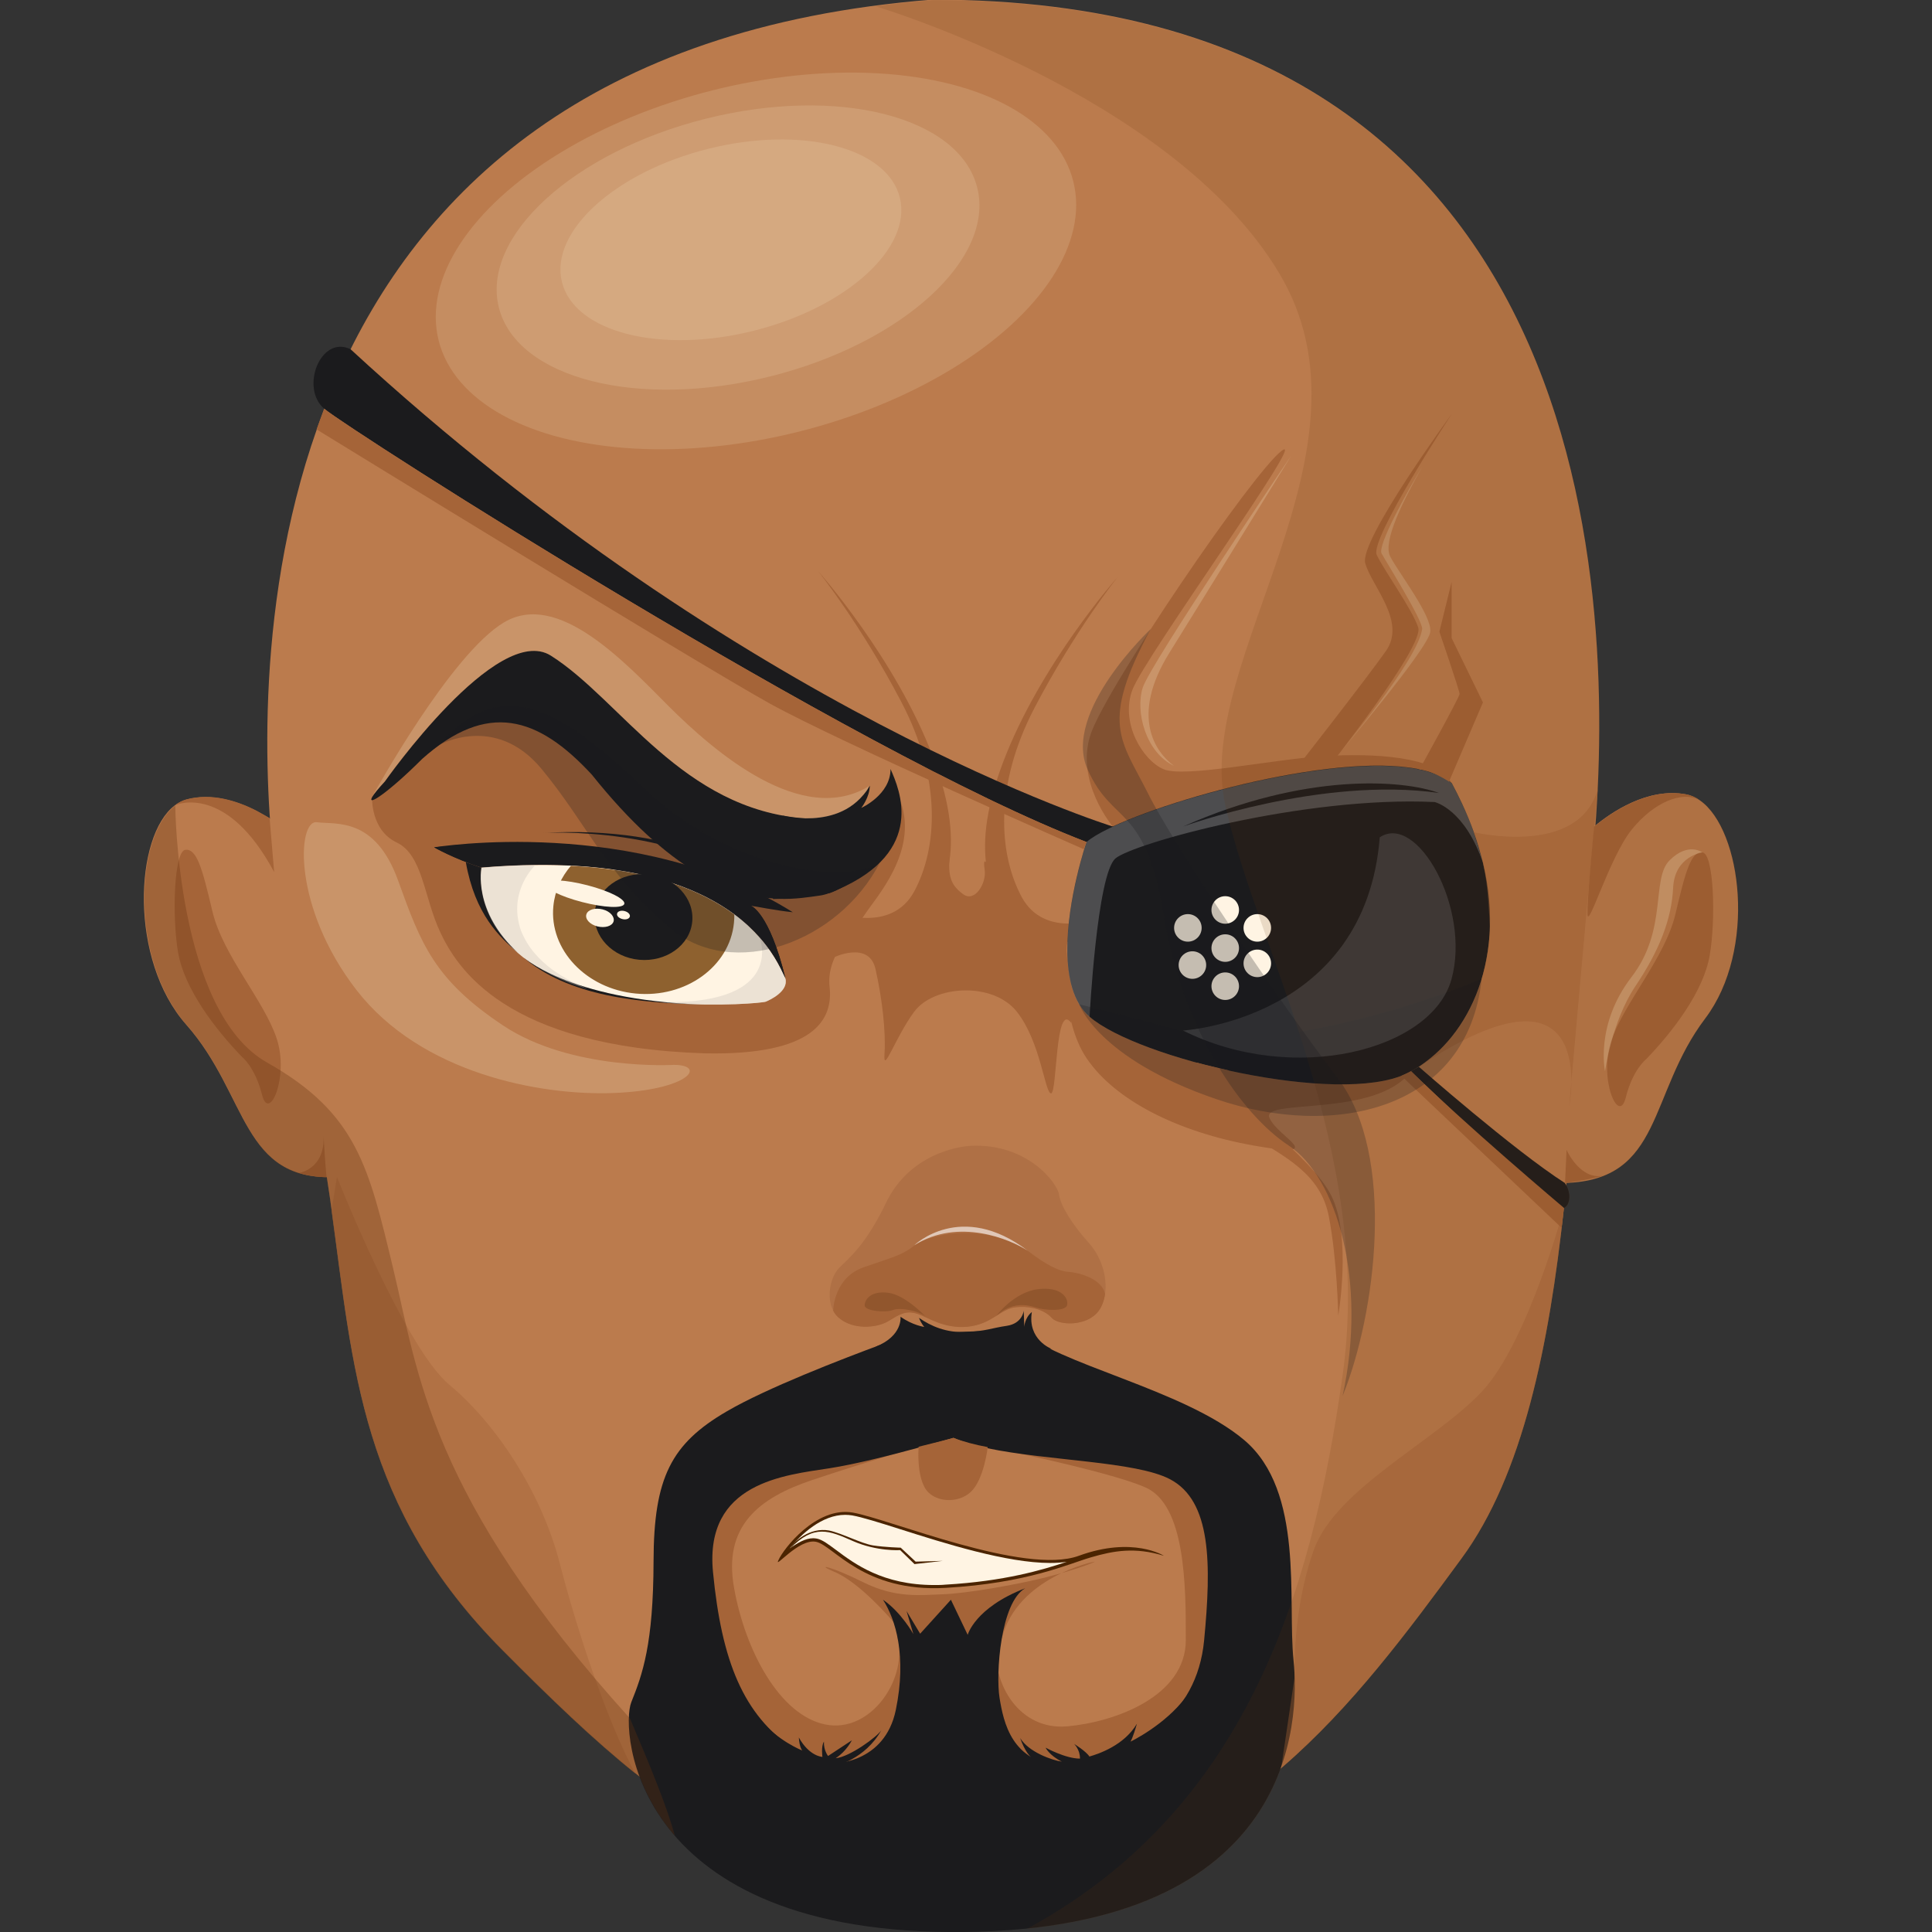 <?xml version="1.0" encoding="utf-8"?>
<!-- Generator: Adobe Illustrator 21.1.0, SVG Export Plug-In . SVG Version: 6.00 Build 0)  -->
<svg version="1.1" id="Слой_1" xmlns="http://www.w3.org/2000/svg" xmlns:xlink="http://www.w3.org/1999/xlink" x="0px" y="0px"
	 viewBox="0 0 1024 1024" style="enable-background:new 0 0 1024 1024;" xml:space="preserve">
<rect x="0" y="0" width="1024" height="1024" fill="#333333" stroke="none"/>
<style type="text/css">
	.st0{fill:#BB7B4D;}
	.st1{fill:#A56438;}
	.st2{fill:#AF7045;}
	.st3{fill:#91562D;}
	.st4{opacity:0.61;fill:#FFFFFF;}
	.st5{fill:#1B1B1D;}
	.st6{fill:#FFF4E3;}
	.st7{fill:#8E612F;}
	.st8{opacity:0.36;fill:#CCC4BC;}
	.st9{fill:#4B2400;}
	.st10{opacity:0.43;fill:#A56438;}
	.st11{opacity:0.22;fill:#FFFFFF;}
	.st12{opacity:0.21;fill:#FFF3D1;}
	.st13{opacity:0.48;fill:#A56438;}
	.st14{opacity:0.14;fill:#66320E;}
	.st15{opacity:0.31;fill:#66320E;}
	.st16{opacity:0.25;fill:#1B1B1D;}
	.st17{opacity:0.15;fill:#FFF3D1;}
	.st18{opacity:0.12;fill:#FFFFFF;}
</style>
<g>
	<path class="st0" d="M843.8,458.1c-5.8,56.4-8.3,120.9-14.9,182.2c0,0,0,0,0,0c-7.9,73-21.7,141.3-54.2,185.6
		c-28.6,39-58.3,79-94.9,110.6c-39.9,34.5-87.9,59.1-151.7,61.7c-86.7,3.5-137.6-15.4-191.3-58.3c-22.1-17.7-44.7-39.4-70.4-65.3
		c-75.3-75.8-79.1-149.8-90.6-233c-0.3-2.2-0.6-4.3-0.9-6.5c-1.3-9-2.7-18.1-4.3-27.4c-17.1-97.4-22.2-127.3-22.2-127.3
		s-2-10.4-3.8-28.1c0,0,0-0.1,0-0.1c-10-98.6-15-423.8,349.6-452.4C858.2-0.3,856.6,334.5,843.8,458.1z"/>
	<path class="st1" d="M197.2,422.4c0,0-0.9,17.5,13,24.1c13.9,6.6,14.4,28.9,23.1,47.5c8.7,18.6,34.2,61,140.6,64.3
		c57.9,1.1,67.7-18,65.8-35.2c-1.9-17.1,12.7-29.2,18.6-38.3s28.4-33.3,19.1-59.8c-36.8,31.4-107.3,36.9-132.1,2.7
		c-24.8-34.1-35.4-80.9-65.9-67.7C248.9,373.3,197.2,422.4,197.2,422.4z"/>
	<g>
		<path class="st2" d="M585.7,685.9C585.7,685.9,585.7,685.9,585.7,685.9c-0.5,3.4-1.6,6.4-3.3,8.8c-6.4,8.7-21.5,7.8-25,3.7
			c-3.5-4.1-11.2-6.6-19.2-5.6c-8,0.9-12.5,9-25.3,10.3c-12.9,1.2-20.9-5-26.9-6.9c-6.1-1.9-9.6,0.6-15.4,4.1
			c-5.8,3.4-18.3,4.7-26-1.9c-1.3-1.1-2.3-2.4-3-3.8c0,0,0,0,0,0c-3.8-7.2-1.3-18,3-22.4c5.1-5.3,14.3-11.9,25.8-36.3
			c14.4-27.6,44.1-28.6,44.1-28.6c30.5-1.4,46.1,20.2,46.8,25.8c0.7,5.6,6.7,15.6,16,25.9C584,666.6,587,677.2,585.7,685.9z"/>
		<path class="st1" d="M585.7,685.9C585.7,685.9,585.7,685.9,585.7,685.9c-0.5,3.4-1.6,6.4-3.3,8.8c-6.4,8.7-21.5,7.8-25,3.8
			c-2.1-2.4-5.7-4.3-9.9-5.2c-2.9-0.6-6.1-0.8-9.3-0.4c-8,0.9-12.5,9-25.3,10.3c-12.9,1.2-20.9-5-26.9-6.9
			c-6.1-1.9-9.6,0.6-15.4,4.1c-5.8,3.4-18.3,4.7-26-1.9c-1.3-1.1-2.3-2.4-3-3.8c0,0,0,0,0,0c0-0.9,0.6-17.6,16.1-23
			c16.1-5.6,20.2-6.3,27-11.6c6.7-5.3,35.8-13,60.1,2.9c9.6,7.3,16.1,10.7,21.4,11.1C571.3,674.4,584.1,677.5,585.7,685.9z"/>
		<path class="st3" d="M491.3,698.5c0,0-11.1-12.1-20.5-13.3c-9.4-1.2-12.5,3.7-12.5,6.7s11.2,4,15.1,2.4S488.6,695.1,491.3,698.5z"
			/>
		<path class="st3" d="M528.1,697.4c0,0,9.1-12.4,21.9-14.1c12.7-1.6,16.4,4.9,15.6,8.4c-0.7,3.5-11.9,2.9-16.6,1.3
			C544.3,691.4,536.1,690,528.1,697.4z"/>
		<path class="st4" d="M484.6,660c0,0,24.7-24,60.1,2.9C535.5,656.9,508.2,645.2,484.6,660z"/>
	</g>
	<path class="st5" d="M443.8,471.6c-0.1,0.1-0.3,0.1-0.4,0.2c-1.2,0.6-2.4,1.1-3.6,1.5c0,0,0,0-0.1,0h0c-1.9,0.7-3.7,1.2-5.4,1.4
		c-5.7,0.8-12.9,2-21.6,1.7c-1,0-2-0.1-3-0.2c-22.6-1.7-54.7-13.9-96-65.6c-28.7-31.1-55.5-39-89.9-8.4
		c-17.3,17.3-29.7,25.8-26.5,20.2c0,0,0,0,0,0v0c0.9-1.6,3.1-4.3,6.7-8.2c0,0,59.5-84.7,88-66.7c37.2,23.5,69.5,81.6,135,86.3
		c5.2,0.4,10.5,0.4,16.1,0.1c5.7-0.3,11.6-1,17.7-2.2C489.4,434.1,464.4,461.9,443.8,471.6z"/>
	<path class="st5" d="M443.8,471.6c-0.1,0.1-0.3,0.1-0.4,0.2c-1.2,0.5-2.4,1-3.6,1.5c0,0,0,0-0.1,0h0c-12.7,2.2-22.4,2.9-27,3.1
		c-2,0.1-3,0.1-3,0.1l0-0.2l3.7-31.7l1.4-12.4c0,0,5.1,1.4,12.2,1.5c9.3,0.1,21.8-1.9,30.6-12.4c0.3-0.3,0.5-0.6,0.8-1
		c0.3-0.3,0.5-0.7,0.8-1c0.2-0.3,0.4-0.6,0.6-0.9c0.1-0.2,0.3-0.4,0.4-0.7c0.3-0.4,0.5-0.9,0.8-1.3c0,6.1-4.5,11.8-4.5,11.8
		s15.5-6.9,15.5-20.6C476.8,418.4,491.1,451.2,443.8,471.6z"/>
	<g>
		<path class="st5" d="M230.1,449.1c0,0,105.7-11.8,181,32.2c-7.6-0.7-13.3-1.3-13.3-1.3s9.9,3.2,18.5,38.6
			c-4.3-8.2-24.8-70.4-161.1-58.8C240.4,455.1,230.1,449.1,230.1,449.1z"/>
		<path class="st5" d="M416.3,518.6c-4.3-8.2-24.8-70.4-161.1-58.8c-14.8-4.8-25.1-10.7-25.1-10.7s107.1-17.6,190.1,34.4
			c-7.6-0.7-22.3-3.5-22.3-3.5S407.7,483.2,416.3,518.6z"/>
		<path class="st6" d="M405.9,530.9c-1.4,0.6-24.4,2.8-52.1,0.6c-13.6-1.1-28.4-3.3-42.4-7.3c0,0,0,0,0,0c-3.2-0.9-6.4-2-9.5-3.1
			c-54.4-21.5-46.8-61.2-46.8-61.2c10.2-0.9,19.8-1.3,28.8-1.4c6.5-0.1,12.8,0.1,18.7,0.3c43.2,2.1,69.9,13.5,86.6,25.8
			c5.5,4.1,9.9,8.3,13.4,12.3l0,0l0,0c8.9,10.1,12.2,19,13.7,21.8C418,525.4,408.1,530,405.9,530.9z"/>
		<path class="st7" d="M389,489.2c-2.3,23.1-25.6,39.9-52,37.4s-46-23.3-43.7-46.4c0.8-8.1,4.2-15.4,9.3-21.3
			c43.2,2.1,69.9,13.5,86.6,25.8C389.2,486.1,389.2,487.6,389,489.2z"/>
		<path class="st5" d="M366.9,488.5c-1.2,12.5-13.8,21.5-28.1,20.2c-14.3-1.3-24.8-12.6-23.6-25.1c1.2-12.5,13.8-21.5,28.1-20.2
			C357.6,464.8,368.1,476,366.9,488.5z"/>
		<path class="st5" d="M255.2,459.9c0,0-4.9,23.2,19.7,45.4c-10.2-8.6-23.1-20.6-28-48.3C252.1,458.8,255.2,459.9,255.2,459.9z"/>
		<path class="st5" d="M276.3,506.5c0,0,24.3,23.5,95.5,25.9C340,531.5,301.1,528.6,276.3,506.5z"/>
		<path class="st5" d="M287.2,441.5c0,0,75.1-5.1,123,34.4C401.3,464.8,362.7,437,287.2,441.5z"/>
		<path class="st6" d="M330.9,479.1c-0.8,2.5-10.8,2-22.4-1c-11.6-3-20.3-7.4-19.6-9.9s10.8-2,22.4,1
			C322.9,472.2,331.6,476.6,330.9,479.1z"/>
		<path class="st6" d="M325.2,488.4c-0.8,2.5-4.6,3.6-8.6,2.6c-4-1-6.6-3.9-5.8-6.4s4.6-3.6,8.6-2.6
			C323.4,483,325.9,485.9,325.2,488.4z"/>
		<path class="st6" d="M333.8,485.9c-0.4,1.2-2.2,1.7-4,1.2c-1.9-0.5-3.1-1.8-2.7-3s2.2-1.7,4-1.2
			C333,483.4,334.2,484.8,333.8,485.9z"/>
		<path class="st8" d="M311.4,524.1c-3.2-0.9-6.4-2-9.5-3.1c-54.4-21.5-46.8-61.2-46.8-61.2c10.2-0.9,19.8-1.3,28.8-1.4
			c0,0-14.9,13.5-7.9,34.5C283.3,511.6,301.3,519.6,311.4,524.1z"/>
		<path class="st8" d="M405.9,530.9c-1.4,0.6-24.4,2.8-52.1,0.6c-0.2-0.1-0.4-0.2-0.6-0.3c62.5,0.3,49.8-33.3,49.4-34.3
			c8.9,10.1,12.2,19,13.7,21.8C418,525.4,408.1,530,405.9,530.9z"/>
	</g>
	<path class="st0" d="M178.6,623.8c-50.9,2.8-46.8-43.3-79.9-80.7c-30.4-34.4-27.4-100.1-6.1-116.2c0,0,0,0,0,0
		c1.9-1.4,3.9-2.5,6.1-3.1c13.3-3.6,26.8,0.7,37,5.9c2.6,1.3,5,2.7,7.1,4h0c6.2,3.9,10,7.3,10,7.3s0,0,0,0.1
		c1.5,17.7,3.2,28.1,3.2,28.1s4.3,29.9,18.8,127.3C176.3,605.7,177.5,614.8,178.6,623.8z"/>
	<path class="st0" d="M903.8,539.8c-30.4,40.1-22.2,85.7-74.3,87.2c0.3-9.1,0.8-18.3,1.4-27.6c6.3-98.2,8.1-128.4,8.1-128.4
		s0.8-10.5,0.8-28.3c0-0.1,0-0.1,0-0.1s1.8-1.9,5-4.5c0,0,0.1-0.1,0.2-0.1c8.9-7.4,28.2-20.7,48.5-17c2.7,0.5,5.2,1.6,7.6,3.3
		c0,0,0,0,0,0C923.2,439.9,931.2,503.5,903.8,539.8z"/>
	<path class="st5" d="M477.3,697.9c0,0,1.3,10.1-13.2,15.9c13.8,5.4,93.2,1.1,93.2,1.1s-12.8-4.8-10.4-19.5c-3.9,3.2-4,7.9-4,7.9
		l-0.3-8.6c0,0-0.6,6.7-8.9,8c-8.3,1.2-10.9,2.8-21.5,3.3s-18.8-3.1-25.1-7.5c1.3,3.3,2.8,4.8,2.8,4.8S483.8,702.5,477.3,697.9z"/>
	<path class="st5" d="M752,565.4c0,0,50.5,44.4,77.4,61.6c3.4,4.8,3.1,11.7-0.6,13.3c-3.7,1.6-81-72.5-81-72.5L752,565.4z"/>
	<path class="st9" d="M616.9,824.6c0,0-16.4-10.5-45.1,0c-28.7,10.5-100.4-19.5-119.8-22.9s-36.9,19.4-39.4,25.2
		c-2.6,5.3,10.8-11.7,20-9.7c9.2,2,25.1,26.9,68.6,24.4s65-12.7,77.1-16.2C590.3,821.9,601.6,819.9,616.9,824.6z"/>
	<path class="st6" d="M495.2,840.1c-27.3,0-42.2-11.2-52.1-18.6c-4.2-3.1-7.2-5.4-10.1-6c-0.6-0.1-1.3-0.2-2-0.2
		c-4.2,0-8.7,2.7-12.4,5.4c6-7.6,17.1-17.8,29.3-17.8c1.3,0,2.5,0.1,3.8,0.3c5.1,0.9,14.4,3.8,25.1,7.2c23.9,7.6,56.7,18,79.8,18
		c3.2,0,6.1-0.2,8.8-0.6c-12.9,4.3-33,10.3-64.4,12.1C499.1,840.1,497.1,840.1,495.2,840.1C495.2,840.1,495.2,840.1,495.2,840.1z"/>
	<path class="st9" d="M499.7,827.3l-15,1.7l-7.6-7.4c0,0-12.3,0.8-25-4.8c-12.7-5.6-20.5-9.1-33.4,4c2.1-3.9,10.6-11.4,20.7-9.6
		c7.1,1.5,17,6.9,23.3,7.9c6.4,1,14.7,1.2,14.7,1.2l7.9,7.4L499.7,827.3z"/>
	<path class="st1" d="M486.7,766.8c0,0-27.7,8.1-56.1,17.6c-28.4,9.5-47.5,24.4-41.5,57.4c5.9,33,24.1,67.3,48.3,72.2
		c24.2,5,44.6-24.7,38-47.5c15.4,36.3-11.4,75.9-11.4,75.9l-39.3,6.5c0,0-44.4-13.5-47.2-27.5c-2.8-14-20.6-36.8-15.1-54.5
		s16.1-51.2,16.1-51.2l1.7-44.6c0,0,59.4-14,61.3-14S486.7,766.8,486.7,766.8z"/>
	<path class="st1" d="M514.6,765c0,0,71.7,14.1,92.6,23.4s21.4,51.1,21.3,80.9c0,29.9-37.8,43.5-62.9,45.7
		c-25.1,2.2-39.9-22.1-37.6-44.6c-10.7,2.8-9,61.1-9,61.1l27.8,24.2c0,0,28.7,17.1,46.3,0s31.1-22.7,40.1-31.7
		c9-9,27.7-37.6,27.7-52c0-14.3-9-58.4-11.9-66.6c-2.8-8.3-8.2-22-20.5-27c-12.3-5-46.3-11.7-57-13.5
		C560.9,763.1,514.6,765,514.6,765z"/>
	<path class="st5" d="M685.6,880c-3.3-31.5,5.9-89.6-26.1-116.7s-100.7-40.5-118.7-58.7c-28.7,1.4-57.5,2.2-57.5,2.2
		s-6.2,2.2-15.6,5.6c-22,8.1-61.7,23.5-82.4,35.6c-29.6,17.2-38.8,35.2-38.9,79.4c-0.1,44.2-5.9,60.1-11.8,74.8
		c-5.9,14.7,0.5,123.8,176.4,121.8C686.8,1022,688.9,911.5,685.6,880z M638.2,869.5c-3.9,40.6-36,59.2-70,64.9
		c-34,5.7-121.5,10.3-147.8-7.6c-26.3-18-37.9-46-42.5-93.6c-4.6-47.6,38.1-51.3,61.8-55c13.5-2.1,32.9-7,47.1-10.9
		c10.7-2.9,18.5-5.2,18.5-5.2c5.1,2.2,11.2,4,18.1,5.5c31.9,6.7,78.6,6.9,96.7,16.4C642.1,795.5,642.1,828.9,638.2,869.5z"/>
	<path class="st5" d="M546.1,931c0,0-2.9-2.6-5.4-9.8c4.5,7.4,16.9,11.8,22.1,12.5c-6.8-3.4-8.6-7.4-8.6-7.4s10.5,5.8,18.2,5.8
		c0.1-4.8-3.1-7.8-3.1-7.8s6.5,4,8.1,6.7c4.9-1.4,18.4-5.9,25.2-17.4c-2.2,7.7-3.4,9.5-3.4,9.5s18.2-8.7,29.4-23.7
		c0.7,14.2-23.9,39.5-24.7,40.1c-0.8,0.6-46.3,9.6-47.5,9.6C555.2,949,546.1,931,546.1,931z"/>
	<path class="st5" d="M442.9,935.9c0,0,15.6-3.4,24.2-18.8c-2.3,3.5-16.7,14.1-24.2,14.8c5.7-3.6,8.6-9.5,8.6-9.5l-12.6,8.3
		c0,0-2.4-2.9-2.2-7.6c-1.6,2.5-0.8,8.1-0.8,8.1s-6.9-0.2-12.5-10.3c0.3,5.2,1.8,6.9,1.8,6.9s-13.1-5.1-22.6-16.8
		C407.7,930.1,441.4,936.9,442.9,935.9z"/>
	<path class="st1" d="M523.5,767.1c0,0-1.9,16.8-8.8,23.5c-6.9,6.7-20.2,5.8-24.6-2.2c-4-7.2-3.4-19.2-3.2-21.6
		c10.7-2.6,18.5-4.7,18.5-4.7c5.1,2,11.2,3.6,18.1,4.9C523.4,767,523.5,767.1,523.5,767.1z"/>
	<path class="st1" d="M128.2,560.1c0,0,7,5.4,10.7,20.2s14.4-9.5,7.8-29.7c-6.6-20.2-28.6-44.2-34.1-67.5
		c-5.5-23.3-8.3-33.2-14.3-32.7c-6.1,0.5-7.2,35.3-3.9,54.5C97.8,524.2,114,545.4,128.2,560.1z"/>
	<path class="st1" d="M872.4,561.5c0,0-7,5.4-10.7,20.2c-3.7,14.9-14.4-9.5-7.8-29.7c6.6-20.2,28.6-44.2,34.1-67.5
		c5.5-23.3,8.3-33.2,14.3-32.7c6.1,0.5,7.2,35.3,3.9,54.5C902.9,525.6,886.6,546.8,872.4,561.5z"/>
	<path class="st10" d="M336.7,940c-22.1-17.7-44.7-39.4-70.4-65.3c-75.3-75.8-79.1-149.8-90.6-233l2.9-17.9
		c0,0,35.7,90.4,59.6,110.2c23.9,19.8,48.7,56.2,58.6,95C305.7,863.6,321.7,912.2,336.7,940z"/>
	<path class="st10" d="M828.9,640.3c-7.9,73-21.7,141.3-54.2,185.6c-28.6,39-58.3,79-94.9,110.6l-0.6-0.5l7-47.3
		c0,0-1.6-34.2,10.1-67.1c11.7-33,65.8-58.4,89.8-84.8C809.8,710.7,828.3,642.5,828.9,640.3z"/>
	<path class="st1" d="M769.5,415.3c-1.8-1.5-3.8-2.8-6.1-3.8c-35.4-16.8-134.2,8.5-173.5,26.7c0,0-20.5-24.1-11.7-49.4
		c8.8-25.3,85.3-137.6,101-149.8c15.7-12.1-72.4,109-79,126.6s5.5,37.4,16.5,42.1c11,4.7,57.8-5.2,84.2-6.9S762.3,400.6,769.5,415.3
		z"/>
	<path class="st1" d="M672.8,592.4c4.3,10.5,32.6,22-8.1,14.8c-40.8-7.2-73.8-24.2-88.7-46.2c-14.9-22-10.3-57.2-10.3-57.2
		c0.1,14.2,3,27.5,11.8,35.1c25.6,22.2,132,47.3,167.8,30.2c0.9-0.4,1.7-0.8,2.6-1.3C729.3,592.7,668.5,582,672.8,592.4z"/>
	<path class="st1" d="M684.5,410.5c0,0,39.1-49.9,50.1-65.5c11-15.7-7.7-34.4-11-46.5c-3.3-12.1,46-79.3,46-79.3
		s-43.8,66.6-39.9,74.9c3.9,8.3,18.7,28.6,22,38.5c3.3,9.9-48.3,75.1-48.3,75.1L684.5,410.5z"/>
	<path class="st1" d="M443.7,483.7c0,0,28.7,11.3,40.9-11.3c12.1-22.6,14.8-58.9-6.8-100.2c-21.6-41.3-44.1-69.4-44.1-69.4
		s41.2,46.3,60.9,98.6c19.7,52.3,3.4,72-3.3,84.4c-6.7,12.5-43.8,7-47.6,18S443.7,483.7,443.7,483.7z"/>
	<path class="st1" d="M582.4,486.7c0,0-28.7,11.3-40.9-11.3c-12.1-22.6-14.8-58.9,6.8-100.2s44.1-69.4,44.1-69.4
		s-41.2,46.3-60.9,98.6c-19.7,52.3-3.4,72,3.3,84.4c6.7,12.5,43.8,7,47.6,18C586.1,518,582.4,486.7,582.4,486.7z"/>
	<path class="st5" d="M575.9,446.3C575.9,446.3,575.8,446.3,575.9,446.3c-123.5-47.3-390.6-218.4-404-229.6c0,0,0,0,0,0
		c-13-11-2-39.3,13.9-31.6c209.2,192.8,404.1,253,404.1,253S597.6,448.2,575.9,446.3z"/>
	<path class="st5" d="M747.9,567.8c-0.8,0.5-1.7,0.9-2.6,1.3c-35.9,17.1-142.2-8-167.8-30.2c-8.8-7.6-11.7-20.9-11.8-35.1
		c-0.2-27.2,10.2-57.6,10.2-57.6c2.7-2.4,7.5-5.2,14-8.2c39.3-18.2,138.1-43.5,173.5-26.7c2.3,1.1,4.4,2.4,6.1,3.8
		c2,3.7,3.8,7.4,5.5,11v0c2.3,5,4.4,10,6.1,14.8c1.9,5.4,3.5,10.7,4.8,15.9c0.1,0.2,0.1,0.4,0.2,0.6c0,0,0-0.1-0.1-0.2
		C799.1,511.8,775.8,552.8,747.9,567.8z"/>
	<path class="st11" d="M786.1,457.6c-1.7-6.2-3.4-11.7-5-16.6c-1.7-4.9-3.8-9.8-6.1-14.8v0c-1.7-3.6-3.5-7.3-5.5-11
		c-0.5-0.4-0.9-0.8-1.4-1.1c-0.3-0.2-0.7-0.5-1-0.7c-0.2-0.1-0.3-0.2-0.5-0.3c-0.4-0.3-0.8-0.5-1.2-0.7c-0.1-0.1-0.2-0.1-0.4-0.2
		c-39.5-21.3-169.9,17-189.1,34.1c0,0-24,70.5,1.6,92.7c0,0,3.9-75.5,13.7-84c9.1-7.9,99.6-33.2,169.2-29.9
		C760.8,425.2,776.4,429,786.1,457.6z"/>
	<path class="st1" d="M634.2,563.2c0,0,5.9,24.8,26.7,37.5s39,21.5,43.4,44c4.4,22.6,5,52.6,5,52.6s7.2-41.6-3.6-63.4
		c-10.7-21.7-52.3-47.6-54.5-66.6C640.7,564.9,634.2,563.2,634.2,563.2z"/>
	<path class="st1" d="M752.3,407.9c0,0,21.3-38.4,21.3-40.1c0-1.7-10.7-33-10.7-33l6.5-26.4v29.8l16.6,34.1l-18,42
		C768.1,414.2,757.1,407.4,752.3,407.9z"/>
	<path class="st1" d="M575.9,446.3l-1.5,3.8c0,0-128.7-56.4-166.2-77.1S167.8,227.6,167.8,227.6l4-11c0,0,0,0,0,0
		C185.2,227.9,452.4,399,575.9,446.3C575.8,446.3,575.9,446.3,575.9,446.3z"/>
	<path class="st1" d="M742.7,570.2l85,80.6l1.2-10.6c0,0-54.7-46.2-81-72.5C745.3,569.1,742.7,570.2,742.7,570.2z"/>
	<path class="st5" d="M627,438.1c0,0,73.2-26.7,135.7-17.8C743.4,413.2,691.6,409.4,627,438.1z"/>
	<g>
		<circle class="st6" cx="649.4" cy="502.5" r="7.3"/>
		<circle class="st6" cx="649.4" cy="482.3" r="7.3"/>
		<circle class="st6" cx="649.4" cy="522.7" r="7.3"/>
		<circle class="st6" cx="629.6" cy="491.8" r="7.3"/>
		<circle class="st6" cx="632" cy="511.5" r="7.3"/>
		<circle class="st6" cx="666.4" cy="491.8" r="7.3"/>
		<circle class="st6" cx="666.4" cy="510.6" r="7.3"/>
	</g>
	<path class="st12" d="M460.9,416.5c-0.3,0.4-0.5,0.9-0.8,1.3c-0.1,0.2-0.3,0.5-0.4,0.7c-0.2,0.3-0.4,0.6-0.6,0.9
		c-0.2,0.3-0.5,0.7-0.8,1c-0.2,0.3-0.5,0.6-0.8,1c-8.8,10.5-21.3,12.5-30.6,12.4c-65.4-4.8-97.8-62.8-135-86.3
		c-28.5-18-88,66.7-88,66.7c-3.6,3.9-5.8,6.6-6.7,8.2c1.3-2.3,41.7-75.7,69.9-92.5c28.6-17.1,63.9,20.9,87.5,44.6
		C378.3,398.1,425,438.8,460.9,416.5z"/>
	<path class="st12" d="M357.2,564.4c0,0-54.3,3.3-90.6-20.9c-36.3-24.2-43.4-42.9-55.6-76.8c-12.2-33.8-32.8-29.6-43.1-30.9
		s-13,45,21.1,89s97.1,56.1,136.6,54.5S374.7,564.5,357.2,564.4z"/>
	<path class="st1" d="M441.5,507.6c0,0,19-9.3,22.5,5.9c3.5,15.2,5.6,33.4,4.8,45c-0.8,11.5,5.3-8,15.7-22.2s41.9-16.1,54.5,0
		c12.7,16.1,14.8,43.3,18.1,43.2s2.1-49.2,10.7-37.3c1.3-15.7-3.8-32.5-2.1-42.7c-3.5-8.4-28-12.1-35.8-28.8c-7.8-16.7-9-16.8-8-9.6
		s-5.3,17.3-11.3,12.9c-6.1-4.4-8-8.6-7.4-18.6c-10.2,17.5-14.2,26.4-25.6,29.7c-11.4,3.3-26.9,6.6-31.2,10.1
		C442.3,498.5,441.5,507.6,441.5,507.6z"/>
	<path class="st1" d="M901,424.2c-9.5-5.4-24.8,1.3-36.3,15.7c-11.6,14.5-23.1,53.3-23.3,44.6c-0.2-8.7,3.5-46.4,3.5-46.4
		s0.1-0.1,0.2-0.1c8.9-7.4,28.2-20.7,48.5-17C896.1,421.4,898.6,422.5,901,424.2z"/>
	<path class="st1" d="M145.3,462.2c-25.1-46.9-51.5-35.9-52.6-35.4c1.9-1.4,3.9-2.5,6.1-3.1c13.3-3.6,26.8,0.7,37,5.9l7.1,4h0
		C142.9,433.7,142.9,433.7,145.3,462.2z"/>
	<path class="st1" d="M158.4,621.7c0,0,13.9-1.9,13.1-19.7c1,17.8,1.6,21.9,1.6,21.9S166.8,624.1,158.4,621.7z"/>
	<path class="st1" d="M829.5,627l0.8-17.6c0,0,7.4,17,20.4,13.5C838.8,626.1,829.5,627,829.5,627z"/>
	<path class="st13" d="M781.2,441.1c0,0,55.7,13.4,65.7-23c-2.7,26.9-15.2,168.3-15.2,168.3s17.1-85.5-79.6-21
		c7.7-5.8,34.2-23,37.6-72C788.9,473.8,788.1,460.4,781.2,441.1z"/>
	<path class="st1" d="M473.4,859.5c0,0-18-21.4-31.9-26.7c-9.5-4.1-1.2-2.8,16,5.8s30.4,6.8,42.3,6.4s38.3-4.9,54.6-9
		s26.6-8.3,25.8-8.3s-41.1,8.5-49.2,40.6c-26.6,7.1-49.5,3.2-49.8,2.6S473.4,859.5,473.4,859.5z"/>
	<path class="st5" d="M441.5,934.7c0,0,27.4,0.2,33.3-28.4s-0.1-48-6.8-58.4c9.7,6.6,16.1,18.2,16.1,18.2l-3.6-12.2l7.2,12l16.3-18
		l8.9,18.6c0,0,3.8-14.4,30.5-24.7c-13.1,7.4-15.7,45.4-13.6,58.2c2.1,12.8,6.4,34.3,33.1,35.9C542.1,950.8,460.4,952.5,441.5,934.7
		z"/>
	<path class="st12" d="M708.9,400.4c0,0,42.7-50.3,44.9-67.1c0-5-19.2-35.7-21.5-39.9c-2.4-4.2,13.6-33,21.5-46
		c-9.6,17.1-21.1,39.4-17,47.5c4.1,8.1,22.1,31.2,21.3,39.9C757.3,343.5,708.9,400.4,708.9,400.4z"/>
	<path class="st12" d="M684.5,241.3c0,0-74.6,110.3-78.8,123.1c-4.1,12.8,1.6,34.4,16.5,41.5c-9.9-7.3-23.3-26.3-2.4-59.9
		S684.5,241.3,684.5,241.3z"/>
	<path class="st14" d="M904,540c-25.4,33.6-23.9,70.9-53.2,83.1c0,0,0,0,0,0c0,0,0,0,0,0c-5.5,2.3-12.2,3.7-20.3,4
		c0,0.4-0.1,0.7-0.1,1.1c2.6,4.7,2.1,10.8-1.3,12.3c0,0,0,0,0,0c-0.3,3.2-0.7,6.3-1.1,9.5l-0.1,1.1h0c-8.1,69-22.1,132.9-53,175
		c-28.6,39-58.3,79-94.9,110.6c-0.4,0.3-0.8,0.6-1.2,1c-13.2,36.2-47.9,75.6-134.1,84.6c0,0,0-0.1,0-0.2
		C658.7,960,694.9,847.9,711.6,729c16.7-118.9-45.2-225.8-62.2-302.3c-17-76.6,85.2-188.3,28.3-282.4C620.9,50.1,464,3.3,464,3.3
		c9.8-1.3,19.9-2.3,30.3-3.2c305.5-0.2,353.5,235.5,353.5,384.3c0,11.9-0.3,23.2-0.8,33.8c-0.3,6.7-0.7,13.2-1.2,19.3
		c9.2-7.5,28-20,47.8-16.5c2.7,0.5,5.2,1.6,7.6,3.3c0,0,0,0,0.1,0C923.4,440,931.4,503.7,904,540z"/>
	<path class="st15" d="M357.7,973c-8.9-10.3-14.8-21.1-18.5-31c-0.8-0.6-1.6-1.2-2.3-1.8c-22.1-17.7-44.7-39.4-70.4-65.3
		c-75.3-75.8-79.1-149.8-90.7-233c-0.3-2.2-0.6-4.3-0.9-6.5c-0.5-3.7-1.1-7.5-1.7-11.3c-0.1,0-2.6,0.1-6.6-0.5
		c-2.2-0.3-4.3-0.7-6.3-1.2c-0.4-0.1-0.9-0.2-1.3-0.3c-0.1,0-0.3-0.1-0.4-0.1c0,0,0,0,0,0c-30.3-9.3-31.8-47.1-59.6-78.7
		C68.6,508.8,71.5,443.1,92.9,427c0,0,0.7,109.2,48.7,136.2c47.9,27,53.9,55.7,66.9,109.6c13,54,18.7,120.2,125.4,238
		C345.5,938,353.8,958.5,357.7,973z"/>
	<path class="st16" d="M232.9,394.8c0,0,29.7-16.8,54.1,12.7c24.4,29.5,33.9,55.3,67.7,84.1c33.8,28.8,90.1,7.6,111.7-34.5
		c-18.2,12.4-79.6,3.6-123.7-38.2S266.6,355.6,232.9,394.8z"/>
	<path class="st16" d="M572,532.3c0,0,9.9,28.8,72.5,50.2c62.6,21.5,133.6,5.9,140.8-63.7c-68.3,28.5-137.5,35.6-148.3,31.2
		S572,532.3,572,532.3z"/>
	
		<ellipse transform="matrix(0.97 -0.243 0.243 0.97 -21.585 101.616)" class="st17" cx="400.7" cy="138.2" rx="173.4" ry="93.3"/>
	
		<ellipse transform="matrix(0.97 -0.243 0.243 0.97 -20.146 99.104)" class="st17" cx="391.2" cy="131.1" rx="130.7" ry="70.4"/>
	<ellipse transform="matrix(0.97 -0.243 0.243 0.97 -19.256 98.052)" class="st17" cx="387.4" cy="127" rx="92.3" ry="49.7"/>
	<path class="st12" d="M902.3,451.8c0,0-7.5-5.7-17.4,4.2c-9.9,9.9-0.8,36.7-20.2,61.9c-19.4,25.2-14,49.9-14,49.9
		s3.5-26.3,16.1-45.1c12.6-18.8,19.2-35.4,20-52.2C887.6,453.7,902.3,451.8,902.3,451.8z"/>
	<path class="st18" d="M627,546.2c0,0,96.6-5.5,104.3-102.4c19.8-13.2,48.4,37.7,38,75.3C758.8,556.7,685.7,575.5,627,546.2z"/>
	<path class="st16" d="M609.9,333.4c0,0-47,44-33.5,74.3c13.5,30.4,30.5,17.6,40.5,78c10.1,60.5,41,105,66.2,121.5
		c25.2,16.6,41.8,71.4,28.5,132.7c17.5-42.9,28.7-127.6-2.6-168.5s-86.7-123-100.7-151.2C594.2,392,582.7,383.8,609.9,333.4z"/>
</g>
</svg>
